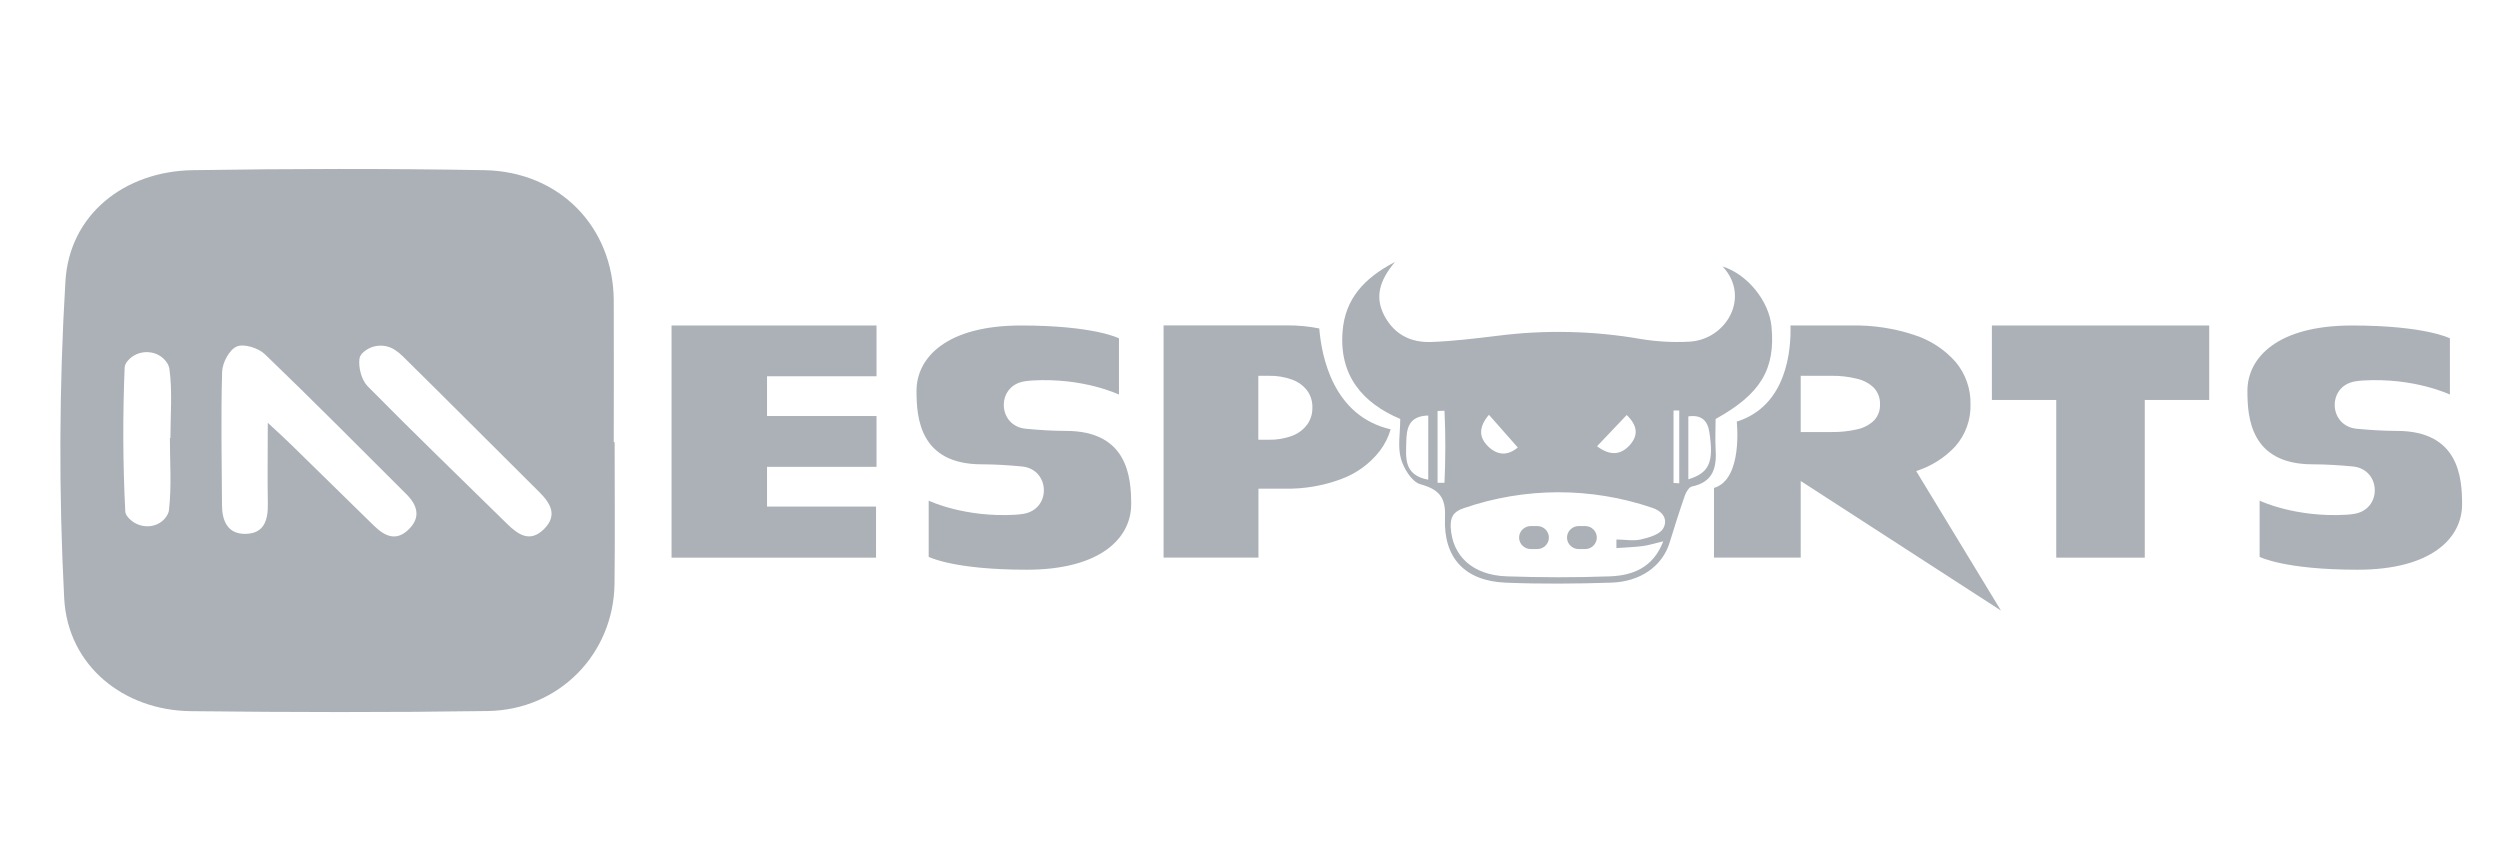 <svg width="116" height="40" viewBox="0 0 116 40" fill="none" xmlns="http://www.w3.org/2000/svg">
<path d="M28.519 20.518C28.519 22.706 28.54 24.895 28.514 27.083C28.474 30.341 25.947 32.943 22.629 32.992C18.037 33.06 13.441 33.05 8.848 32.998C5.755 32.962 3.149 30.909 2.979 27.77C2.724 22.869 2.743 17.958 3.035 13.059C3.215 9.952 5.776 7.945 8.947 7.896C13.455 7.826 17.966 7.817 22.475 7.896C25.978 7.959 28.462 10.546 28.478 13.947C28.488 16.136 28.478 18.325 28.478 20.513L28.519 20.518ZM12.425 19.617C12.941 20.097 13.233 20.358 13.508 20.63C14.789 21.88 16.067 23.132 17.344 24.386C17.844 24.875 18.382 25.146 18.976 24.552C19.541 23.987 19.359 23.432 18.855 22.93C16.674 20.755 14.507 18.566 12.286 16.432C11.989 16.148 11.314 15.935 10.985 16.078C10.641 16.225 10.319 16.831 10.307 17.246C10.246 19.305 10.29 21.366 10.3 23.427C10.3 24.167 10.563 24.796 11.415 24.771C12.283 24.745 12.443 24.091 12.427 23.353C12.406 22.213 12.425 21.074 12.425 19.617ZM18.346 16.251C18.123 16.097 17.854 16.023 17.583 16.041C17.311 16.059 17.054 16.167 16.855 16.349C16.767 16.421 16.707 16.519 16.681 16.628C16.621 17.042 16.772 17.629 17.06 17.923C19.186 20.082 21.371 22.185 23.533 24.31C24.054 24.821 24.606 25.191 25.249 24.541C25.871 23.916 25.557 23.361 25.029 22.838C22.907 20.731 20.8 18.611 18.67 16.512C18.57 16.416 18.462 16.329 18.346 16.252V16.251ZM7.883 20.326H7.907C7.907 19.253 8.005 18.167 7.86 17.113C7.845 17.018 7.81 16.927 7.757 16.847C7.356 16.205 6.389 16.166 5.914 16.758C5.84 16.84 5.794 16.943 5.784 17.052C5.693 19.277 5.699 21.511 5.814 23.735C5.821 23.867 5.917 23.995 6.055 24.12C6.566 24.581 7.403 24.508 7.749 23.918C7.797 23.841 7.828 23.756 7.84 23.667C7.967 22.567 7.883 21.444 7.883 20.329V20.326Z" fill="#ABB1B7"/>
<path d="M71.325 24.408H71.031C70.73 24.408 70.486 24.648 70.486 24.943C70.486 25.238 70.73 25.477 71.031 25.477H71.325C71.625 25.477 71.869 25.238 71.869 24.943C71.869 24.648 71.625 24.408 71.325 24.408Z" fill="#ABB1B7"/>
<path d="M73.547 24.408H73.254C72.953 24.408 72.709 24.648 72.709 24.943C72.709 25.238 72.953 25.477 73.254 25.477H73.547C73.848 25.477 74.092 25.238 74.092 24.943C74.092 24.648 73.848 24.408 73.547 24.408Z" fill="#ABB1B7"/>
<path d="M88.911 21.857C89.606 21.637 90.231 21.243 90.724 20.714C91.2 20.173 91.452 19.477 91.431 18.763C91.448 18.048 91.204 17.35 90.743 16.796C90.228 16.211 89.56 15.777 88.811 15.539C87.881 15.231 86.903 15.084 85.921 15.102H83.079C83.111 16.219 82.923 18.829 80.585 19.563C80.585 19.563 80.889 22.246 79.529 22.639V25.874H83.553V22.318L92.845 28.33L88.911 21.857ZM86.96 19.505C86.747 19.711 86.478 19.855 86.186 19.918C85.789 20.01 85.382 20.053 84.974 20.047H83.553V17.437H84.974C85.382 17.431 85.79 17.479 86.186 17.579C86.479 17.648 86.748 17.795 86.96 18.005C87.146 18.213 87.243 18.483 87.232 18.76C87.244 19.034 87.147 19.301 86.96 19.505Z" fill="#ABB1B7"/>
<path d="M61.214 15.239C60.723 15.143 60.224 15.095 59.723 15.097H53.99V25.873H58.392V22.675H59.599C60.507 22.694 61.411 22.539 62.259 22.218C62.962 21.954 63.576 21.502 64.03 20.913C64.255 20.614 64.423 20.278 64.526 19.92C61.856 19.307 61.32 16.539 61.214 15.239ZM60.649 19.704C60.473 19.939 60.232 20.118 59.954 20.222C59.607 20.351 59.237 20.413 58.866 20.404H58.386V17.437H58.866C59.238 17.428 59.608 17.489 59.957 17.616C60.233 17.716 60.474 17.891 60.652 18.121C60.818 18.352 60.903 18.63 60.895 18.912C60.901 19.195 60.816 19.472 60.652 19.704H60.649Z" fill="#ABB1B7"/>
<path d="M64.971 19.439C63.214 18.696 62.126 17.417 62.297 15.357C62.419 13.89 63.261 12.918 64.728 12.155C63.997 13.024 63.779 13.801 64.245 14.668C64.712 15.534 65.473 15.902 66.412 15.868C67.424 15.831 68.444 15.706 69.456 15.584C71.688 15.295 73.953 15.347 76.17 15.736C76.89 15.852 77.62 15.892 78.349 15.855C80.091 15.791 81.254 13.779 79.929 12.365C81.077 12.724 82.084 13.962 82.198 15.154C82.387 17.141 81.685 18.289 79.604 19.441C79.604 19.91 79.58 20.366 79.604 20.817C79.659 21.668 79.518 22.365 78.501 22.575C78.365 22.603 78.232 22.839 78.174 23.001C77.921 23.729 77.691 24.466 77.462 25.201C77.129 26.257 76.134 26.991 74.761 27.035C73.126 27.087 71.484 27.103 69.849 27.035C67.97 26.952 66.967 25.888 67.048 24.017C67.087 23.104 66.804 22.715 65.907 22.469C65.512 22.361 65.131 21.741 65.004 21.282C64.845 20.725 64.971 20.096 64.971 19.439ZM77.183 25.115C76.775 25.211 76.501 25.301 76.219 25.338C75.816 25.389 75.408 25.401 75.002 25.431C75.002 25.299 75.002 25.166 75.002 25.033C75.379 25.033 75.771 25.111 76.126 25.033C76.504 24.947 77.002 24.805 77.167 24.529C77.394 24.147 77.206 23.74 76.657 23.56C73.82 22.593 70.732 22.602 67.901 23.585C67.427 23.746 67.288 24.011 67.314 24.482C67.391 25.8 68.333 26.687 69.903 26.742C71.506 26.798 73.115 26.8 74.718 26.742C75.761 26.697 76.703 26.346 77.175 25.118L77.183 25.115ZM66.271 22.26V19.28C65.349 19.299 65.26 19.905 65.252 20.519C65.239 21.227 65.115 22.04 66.271 22.26ZM78.339 22.24C79.324 21.941 79.528 21.431 79.312 20.04C79.232 19.522 78.951 19.234 78.339 19.32V22.24ZM70.428 20.767L69.087 19.246C68.604 19.814 68.619 20.291 69.045 20.709C69.471 21.128 69.948 21.163 70.422 20.767H70.428ZM77.652 22.409L77.917 22.425V19.045H77.652V22.409ZM75.485 19.251L74.102 20.706C74.731 21.173 75.221 21.108 75.641 20.63C76.004 20.206 76.005 19.768 75.475 19.251H75.485ZM66.704 22.403H67.024C67.073 21.288 67.079 20.173 67.024 19.059L66.703 19.069L66.704 22.403Z" fill="#ABB1B7"/>
<path d="M31.16 25.875V15.103H40.671V17.459H35.59V19.304H40.671V21.661H35.59V23.505H40.648V25.875H31.16Z" fill="#ABB1B7"/>
<path d="M92.424 18.558V15.103H102.508V18.558H99.517V25.875H95.41V18.558H92.424Z" fill="#ABB1B7"/>
<path d="M49.461 19.994C48.856 19.994 48.208 19.952 47.596 19.894C46.285 19.769 46.217 17.921 47.513 17.698C47.637 17.677 47.762 17.663 47.888 17.655C50.273 17.513 51.92 18.308 51.92 18.308V15.699C51.92 15.699 50.789 15.103 47.37 15.103C43.952 15.103 42.526 16.568 42.526 18.139C42.526 19.372 42.67 21.544 45.551 21.544C46.155 21.544 46.804 21.586 47.417 21.644C48.726 21.769 48.795 23.617 47.499 23.84C47.375 23.861 47.25 23.875 47.125 23.883C44.739 24.025 43.091 23.23 43.091 23.23V25.838C43.091 25.838 44.222 26.435 47.641 26.435C51.059 26.435 52.487 24.97 52.487 23.399C52.487 22.166 52.338 19.994 49.461 19.994Z" fill="#ABB1B7"/>
<path d="M111.215 19.994C110.611 19.994 109.962 19.952 109.35 19.894C108.041 19.769 107.971 17.921 109.267 17.698C109.391 17.677 109.516 17.663 109.642 17.655C112.027 17.513 113.676 18.308 113.676 18.308V15.699C113.676 15.699 112.544 15.103 109.126 15.103C105.707 15.103 104.28 16.568 104.28 18.139C104.28 19.372 104.424 21.544 107.305 21.544C107.911 21.544 108.558 21.586 109.171 21.644C110.481 21.769 110.549 23.617 109.253 23.84C109.129 23.861 109.004 23.875 108.879 23.883C106.493 24.025 104.846 23.23 104.846 23.23V25.838C104.846 25.838 105.977 26.435 109.396 26.435C112.815 26.435 114.241 24.97 114.241 23.399C114.241 22.166 114.096 19.994 111.215 19.994Z" fill="#ABB1B7"/>
</svg>
